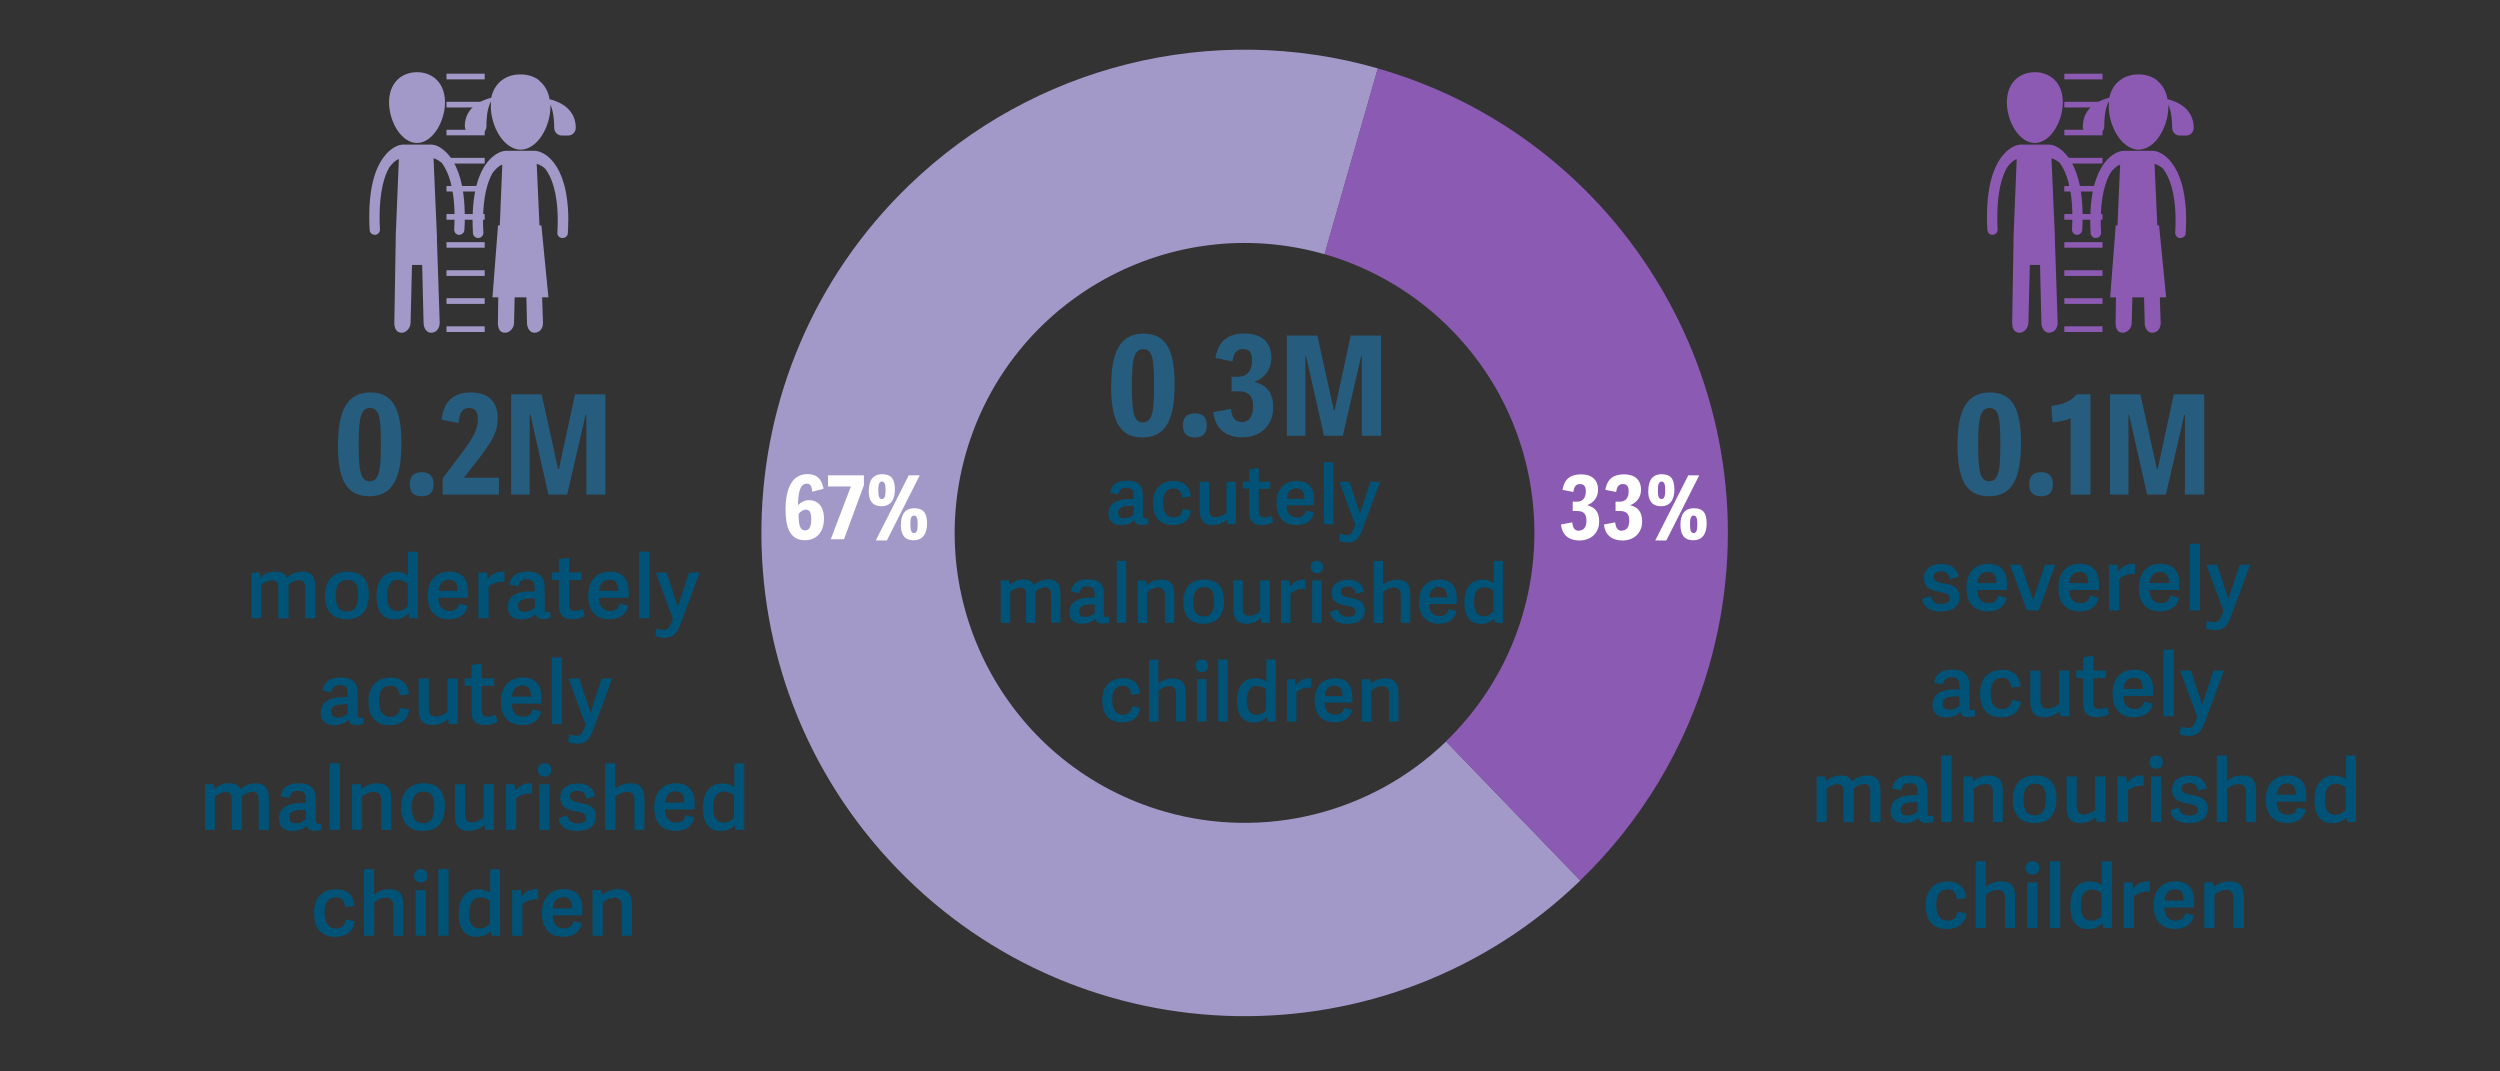 <?xml version="1.0" encoding="UTF-8"?><svg id="Layer_1" data-name="Layer 1" xmlns="http://www.w3.org/2000/svg" xmlns:xlink="http://www.w3.org/1999/xlink" viewBox="0 0 198.43 85.04"><rect x="0" y="0" width="198.43" height="85.04" fill="#333333" stroke="none"/><defs><style>.cls-1 {
        fill: none;
      }

      .cls-2 {
        fill: #005377;
      }

      .cls-3 {
        fill: #8b5ab3;
      }

      .cls-3, .cls-4 {
        fill-rule: evenodd;
      }

      .cls-5 {
        isolation: isolate;
      }

      .cls-6 {
        fill: #265c7d;
      }

      .cls-7 {
        fill: #fff;
      }

      .cls-4, .cls-8 {
        fill: #a399c9;
      }

      .cls-9 {
        fill: #8d5ab3;
      }

      .cls-10 {
        clip-path: url(#clippath);
      }</style><clipPath id="clippath"><polygon class="cls-1" points="83.35 3.88 59.81 26.62 60.08 57.44 77.8 75.79 84.63 82.86 112.25 82.62 126.34 69.02 137.41 58.32 137.07 18.88 128.75 10.28 122.25 3.54 83.35 3.88"/></clipPath></defs><g class="cls-10"><g><path class="cls-4" d="M125.43,69.89c-15.24,14.72-39.52,14.29-54.23-.95-14.72-15.24-14.29-39.52.95-54.23,9.86-9.52,24.04-13.06,37.22-9.28l-4.23,14.75c-12.22-3.5-24.96,3.56-28.47,15.78-3.5,12.22,3.56,24.96,15.78,28.46,7.9,2.27,16.42.14,22.33-5.57l10.66,11.04h0Z"/><path class="cls-3" d="M109.35,5.43c20.36,5.84,32.14,27.08,26.3,47.44-1.86,6.47-5.38,12.34-10.23,17.02l-10.66-11.04c9.14-8.83,9.4-23.4.57-32.54-2.81-2.91-6.33-5.02-10.21-6.14l4.23-14.75h0Z"/></g></g><g class="cls-5"><g class="cls-5"><g class="cls-5"><g class="cls-5"><path class="cls-6" d="M88.2,30.62c0-2.64.68-4.14,2.57-4.14s2.46,1.49,2.46,4.02c0,2.74-.65,4.22-2.56,4.22s-2.48-1.51-2.48-4.1h.01ZM91.6,30.56c0-2.05-.11-2.85-.87-2.85s-.89.97-.89,2.87c0,2.07.13,2.95.87,2.95.8,0,.89-.99.89-2.97Z"/><path class="cls-6" d="M94.84,34.72c-.65,0-.95-.32-.95-.95s.3-.96.95-.96.94.33.94.96-.3.95-.94.95Z"/><path class="cls-6" d="M98.57,33.5c.52,0,.89-.4.89-1.24s-.37-1.2-1.14-1.2h-.57v-1.16h.53c.75,0,1.1-.53,1.1-1.28,0-.55-.17-.92-.72-.92s-.75.4-.84.99l-1.35-.28c.25-1.49,1.14-1.94,2.33-1.94,1.32,0,2.11.67,2.11,1.94,0,.99-.63,1.64-1.3,1.88v.04c.91.23,1.45.84,1.45,1.99,0,1.47-1.03,2.39-2.46,2.39-1.1,0-2.13-.5-2.3-2l1.4-.26c.08.67.29,1.05.87,1.05Z"/><path class="cls-6" d="M108.09,34.59v-6.33h-.05l-1.46,6.33h-1.49l-1.43-6.35h-.05v6.35h-1.47v-7.96h2.42l1.31,5.93h.06l1.28-5.93h2.41v7.96h-1.53Z"/></g></g></g></g><g class="cls-5"><g class="cls-5"><g class="cls-5"><g class="cls-5"><path class="cls-6" d="M26.83,35.29c0-2.64.68-4.14,2.57-4.14s2.46,1.49,2.46,4.02c0,2.74-.65,4.22-2.56,4.22s-2.48-1.51-2.48-4.1h0ZM30.23,35.23c0-2.05-.11-2.85-.87-2.85s-.89.97-.89,2.87c0,2.07.13,2.95.87,2.95.8,0,.89-.99.89-2.97Z"/><path class="cls-6" d="M33.47,39.39c-.65,0-.95-.32-.95-.95s.3-.96.95-.96.94.33.94.96-.3.95-.94.95Z"/><path class="cls-6" d="M39.5,33.17c0,1.17-.42,1.84-1.68,3.47l-.97,1.24v.04h2.75v1.34h-4.46v-1.3l1.51-2c1-1.33,1.28-1.94,1.28-2.73,0-.53-.22-.85-.69-.85-.57,0-.76.41-.85,1.19l-1.33-.25c.13-1.45.92-2.17,2.32-2.17,1.49,0,2.12.84,2.12,2.01h0Z"/><path class="cls-6" d="M46.54,39.26v-6.33h-.06l-1.46,6.33h-1.49l-1.43-6.35h-.06v6.35h-1.47v-7.96h2.42l1.31,5.93h.06l1.28-5.93h2.41v7.96s-1.51,0-1.51,0Z"/></g></g></g></g><path class="cls-9" d="M173.51,17.52c0,.31,0,.64-.03.99,0,.21-.19.38-.42.38h-.02c-.23,0-.4-.2-.39-.42.02-.33.03-.64.03-.94,0-2.32-.52-3.5-.97-4.11-.11-.15-.47-.36-.7-.42l.22,4.89h.14l.56,5.71h-.5l.07,2.03c0,.43-.25.78-.69.78-.33,0-.58-.35-.58-.78l-.05-2.03h-.93l-.05,2.03c0,.43-.37.78-.7.78-.44,0-.58-.35-.58-.78l.03-2.03h-.46l.44-5.71h.14l.21-4.82c-.27.06-.67.49-.78.67-.38.67-.76,1.83-.76,3.79,0,.3,0,.61.03.94,0,.22-.16.41-.4.42h-.02c-.22,0-.4-.17-.41-.38-.02-.35-.03-.68-.03-.99,0-2.42.53-3.8,1.12-4.58s1.23-.93,1.31-.94h.03c.06-.02.13-.03.2-.03h2.28c.07,0,.13,0,.2.03h.04s.22.04.46.18c.24.13.55.37.84.76.59.78,1.13,2.16,1.13,4.58M165.31,10.03c0,.34.27.61.61.61h.49c.34,0,.61-.27.61-.61v-.04c0-.25,0-1.28.34-1.89,0-.02.02-.04.04-.06,0,.13-.02.26-.02.4,0,1.21.57,2.49,1.39,3.09.3.22.62.35.97.35h0c1.31,0,2.37-1.79,2.37-3.44v-.14c.28.62.3,1.56.3,1.81v.04c0,.34.27.61.61.61h.49c.34,0,.61-.27.61-.61,0-1.55-1.34-2.09-2.05-2.27h-.03c-.1-.62-.38-1.1-.77-1.43-.03-.03-.06-.07-.09-.1-.21-.16-.46-.27-.72-.35-.18-.05-.36-.08-.55-.09h-.27c-1.08.03-1.97.67-2.22,1.85-.69.17-2.1.7-2.1,2.28M161.51,11.35c-1.23,0-2.22-1.68-2.22-3.23s.99-2.39,2.22-2.39,2.22.84,2.22,2.39-1,3.23-2.22,3.23M164.87,18.64h-.02c-.23,0-.41-.21-.39-.44.02-.35.03-.67.03-.97,0-2.39-.52-3.61-.96-4.24-.11-.16-.47-.37-.7-.43l.27,6.19v.3l.22,6.55c0,.45-.25.81-.7.81-.33,0-.59-.36-.59-.81l-.11-4.57h-.81l-.11,4.57c0,.45-.37.81-.7.81-.45,0-.59-.36-.59-.81l.11-6.55v-.3l.25-6.12c-.27.06-.68.51-.78.69-.39.69-.76,1.89-.76,3.91,0,.31,0,.63.03.97,0,.23-.16.43-.39.44h-.02c-.22,0-.4-.17-.41-.4-.02-.36-.03-.7-.03-1.02,0-2.51.54-3.93,1.13-4.73.59-.81,1.23-.96,1.3-.98h.03c.06-.02.13-.03.2-.03h2.28c.07,0,.13,0,.19.03h.03c.07,0,.71.17,1.3.98s1.13,2.23,1.13,4.73c0,.32,0,.66-.03,1.02,0,.22-.19.4-.41.4"/><path class="cls-9" d="M163.85,5.85h3.03v.45h-3.03M163.85,8.08h3.03v.45h-3.03M163.85,10.3h3.03v.44h-3.03M163.85,12.53h3.03v.45h-3.03M163.85,14.76h3.03v.44h-3.03M163.85,16.99h3.03v.45h-3.03M163.85,19.22h3.03v.44h-3.03M163.85,21.45h3.03v.45h-3.03M163.85,23.67h3.03v.45h-3.03M163.85,25.9h3.03v.45h-3.03"/><g class="cls-5"><g class="cls-5"><g class="cls-5"><g class="cls-5"><path class="cls-6" d="M155.37,35.29c0-2.64.68-4.14,2.58-4.14s2.46,1.49,2.46,4.02c0,2.74-.65,4.22-2.56,4.22s-2.48-1.51-2.48-4.1h0ZM158.77,35.23c0-2.05-.11-2.85-.87-2.85s-.89.97-.89,2.87c0,2.07.13,2.95.87,2.95.8,0,.89-.99.89-2.97Z"/></g></g></g><g class="cls-5"><g class="cls-5"><g class="cls-5"><path class="cls-6" d="M162.01,39.39c-.65,0-.95-.32-.95-.95s.3-.96.95-.96.93.33.93.96-.3.95-.93.95Z"/></g></g></g><g class="cls-5"><g class="cls-5"><g class="cls-5"><path class="cls-6" d="M162.91,33.52l-.09-1.31c.83-.08,1.55-.34,2-.91h1.11v7.96h-1.58v-6.08c-.31.2-1.13.34-1.44.34Z"/><path class="cls-6" d="M173.42,39.26v-6.33h-.05l-1.46,6.33h-1.49l-1.43-6.35h-.05v6.35h-1.47v-7.96h2.42l1.31,5.93h.06l1.28-5.93h2.41v7.96h-1.53Z"/></g></g></g></g><path class="cls-8" d="M45.1,17.52c0,.31,0,.64-.03.99,0,.21-.19.38-.42.38h-.02c-.23,0-.41-.2-.39-.42.02-.33.03-.64.03-.94,0-2.32-.52-3.5-.97-4.11-.11-.15-.47-.36-.7-.42l.22,4.89h.15l.56,5.71h-.5l.07,2.03c0,.43-.25.78-.69.78-.33,0-.58-.35-.58-.78l-.05-2.03h-.93l-.05,2.03c0,.43-.37.78-.7.78-.44,0-.58-.35-.58-.78l.03-2.03h-.46l.44-5.71h.14l.2-4.82c-.27.06-.67.49-.78.67-.38.67-.75,1.83-.75,3.79,0,.3,0,.61.03.94,0,.22-.16.41-.4.42h-.02c-.22,0-.4-.17-.41-.38-.02-.35-.03-.68-.03-.99,0-2.42.53-3.8,1.12-4.58s1.23-.93,1.31-.94h.03c.06-.02.13-.03.19-.03h2.28c.07,0,.13,0,.19.03h.04s.22.04.46.18c.24.13.55.37.85.76.59.78,1.13,2.16,1.13,4.58M36.9,10.03c0,.34.27.61.61.61h.49c.34,0,.61-.27.61-.61v-.04c0-.25,0-1.28.34-1.89,0-.02.02-.04.03-.06,0,.13-.02.26-.02.4,0,1.21.57,2.49,1.39,3.09.3.22.62.35.97.35h0c1.31,0,2.37-1.79,2.37-3.44v-.14c.28.62.3,1.56.3,1.81v.04c0,.34.27.61.61.61h.49c.34,0,.61-.27.61-.61,0-1.55-1.34-2.09-2.05-2.27h-.03c-.1-.62-.38-1.1-.77-1.43-.03-.03-.06-.07-.09-.1-.21-.16-.46-.27-.72-.35-.18-.05-.36-.08-.56-.09h-.27c-1.08.03-1.97.67-2.22,1.85-.69.17-2.1.7-2.1,2.28M33.1,11.35c-1.23,0-2.22-1.68-2.22-3.23s1-2.39,2.22-2.39,2.22.84,2.22,2.39-1,3.23-2.22,3.23M36.46,18.64h-.02c-.23,0-.41-.21-.39-.44.02-.35.03-.67.03-.97,0-2.39-.52-3.61-.97-4.24-.11-.16-.47-.37-.7-.43l.27,6.19v.3l.22,6.55c0,.45-.25.81-.7.81-.33,0-.58-.36-.58-.81l-.11-4.57h-.81l-.11,4.57c0,.45-.37.81-.7.81-.45,0-.59-.36-.59-.81l.11-6.55v-.3l.25-6.12c-.27.06-.68.51-.78.69-.39.69-.75,1.89-.75,3.91,0,.31,0,.63.03.97,0,.23-.16.43-.39.44h-.02c-.22,0-.4-.17-.41-.4-.02-.36-.03-.7-.03-1.02,0-2.51.53-3.93,1.13-4.73.59-.81,1.23-.96,1.3-.98h.03c.06-.02.13-.03.19-.03h2.28c.07,0,.13,0,.19.03h.03c.07,0,.71.17,1.3.98s1.13,2.23,1.13,4.73c0,.32,0,.66-.03,1.02,0,.22-.2.4-.42.4"/><path class="cls-8" d="M35.44,5.85h3.03v.45h-3.03M35.44,8.08h3.03v.45h-3.03M35.44,10.3h3.03v.44h-3.03M35.44,12.53h3.03v.45h-3.03M35.44,14.76h3.03v.44h-3.03M35.44,16.99h3.03v.45h-3.03M35.44,19.22h3.03v.44h-3.03M35.44,21.45h3.03v.45h-3.03M35.44,23.67h3.03v.45h-3.03M35.44,25.9h3.03v.45h-3.03"/><g class="cls-5"><g class="cls-5"><g class="cls-5"><g class="cls-5"><path class="cls-7" d="M125.35,42.11c.33,0,.57-.25.57-.79s-.24-.76-.73-.76h-.36v-.74h.34c.48,0,.7-.34.7-.81,0-.35-.11-.59-.46-.59s-.48.25-.53.63l-.86-.17c.16-.95.73-1.23,1.48-1.23.84,0,1.34.43,1.34,1.23,0,.63-.4,1.04-.83,1.2v.03c.58.15.92.53.92,1.27,0,.94-.66,1.52-1.57,1.52-.7,0-1.36-.32-1.46-1.27l.89-.17c.05.43.18.67.55.67v-.02Z"/><path class="cls-7" d="M128.75,42.11c.33,0,.57-.25.57-.79s-.24-.76-.73-.76h-.36v-.74h.34c.48,0,.7-.34.7-.81,0-.35-.1-.59-.46-.59s-.48.25-.53.63l-.86-.17c.16-.95.73-1.23,1.49-1.23.84,0,1.34.43,1.34,1.23,0,.63-.4,1.04-.83,1.2v.03c.58.15.92.53.92,1.27,0,.94-.66,1.52-1.57,1.52-.7,0-1.36-.32-1.46-1.27l.89-.17c.05.43.18.67.55.67v-.02Z"/><path class="cls-7" d="M130.83,38.95c0-.81.32-1.31,1.06-1.31s1.01.4,1.01,1.22c0,.74-.29,1.32-1.06,1.32s-1.02-.5-1.02-1.23h.01ZM133.99,37.73h.88l-2.61,5.17h-.88l2.62-5.17h0ZM132.17,38.89c0-.46-.08-.67-.29-.67-.25,0-.29.34-.29.68,0,.48.06.71.29.71s.29-.26.29-.72ZM133.38,41.65c0-.81.32-1.31,1.07-1.31s1.01.4,1.01,1.22c0,.74-.29,1.32-1.06,1.32s-1.02-.5-1.02-1.23ZM134.72,41.59c0-.45-.08-.67-.29-.67-.26,0-.29.34-.29.68,0,.48.06.71.29.71s.29-.26.29-.72Z"/></g></g></g></g><g class="cls-5"><g class="cls-5"><g class="cls-5"><g class="cls-5"><path class="cls-7" d="M64.03,38.39c-.57,0-.68.84-.69,1.7.21-.22.52-.39.88-.39.67,0,1.18.47,1.18,1.46,0,1.15-.66,1.72-1.52,1.72-1.23,0-1.53-1.11-1.53-2.46s.37-2.79,1.74-2.79c.62,0,1.11.26,1.28,1.16l-.9.24c-.05-.48-.16-.65-.45-.65h0ZM63.91,42.1c.32,0,.48-.29.48-.88,0-.52-.12-.77-.43-.77-.22,0-.42.15-.57.34-.02.96.15,1.31.52,1.31Z"/></g></g></g><g class="cls-5"><g class="cls-5"><g class="cls-5"><path class="cls-7" d="M67.54,38.61h-1.82v-.88h2.85v.78l-1.58,4.29h-1.05l1.6-4.2h0Z"/><path class="cls-7" d="M68.96,38.95c0-.81.32-1.31,1.06-1.31s1.01.4,1.01,1.22c0,.74-.29,1.32-1.06,1.32s-1.02-.5-1.02-1.23h0ZM72.12,37.73h.88l-2.61,5.17h-.88l2.62-5.17h-.01ZM70.29,38.89c0-.46-.08-.67-.29-.67-.25,0-.29.34-.29.68,0,.48.06.71.29.71s.29-.26.29-.72ZM71.51,41.65c0-.81.32-1.31,1.06-1.31s1.01.4,1.01,1.22c0,.74-.29,1.32-1.06,1.32s-1.02-.5-1.02-1.23h0ZM72.84,41.59c0-.45-.08-.67-.29-.67-.26,0-.29.34-.29.68,0,.48.06.71.29.71s.29-.26.29-.72Z"/></g></g></g></g><g class="cls-5"><g class="cls-5"><g class="cls-5"><path class="cls-2" d="M155.47,45.78l-.7.18c-.08-.36-.22-.61-.69-.61-.44,0-.62.19-.62.43,0,.34.31.43.78.52.62.11,1.29.26,1.29,1.09,0,.75-.6,1.15-1.49,1.15s-1.37-.35-1.48-1.02l.69-.22c.09.34.24.64.82.64.4,0,.68-.13.68-.43,0-.36-.29-.43-.76-.52-.6-.11-1.29-.25-1.29-1.11,0-.76.64-1.12,1.39-1.12.84,0,1.23.4,1.37,1.03h0Z"/><path class="cls-2" d="M156.08,46.64c0-1.31.78-1.89,1.73-1.89,1.05,0,1.49.67,1.49,1.6,0,.15,0,.31-.02.48h-2.35c.02.76.39,1.04.91,1.04.46,0,.66-.22.74-.59l.69.17c-.14.69-.69,1.08-1.48,1.08-1.3,0-1.71-.9-1.71-1.89ZM158.46,46.28c0-.62-.22-.89-.7-.89-.41,0-.78.25-.82.89h1.52Z"/><path class="cls-2" d="M160.88,48.45l-1.34-3.62h.88l.95,2.83h0l.94-2.83h.82l-1.32,3.62h-.94Z"/><path class="cls-2" d="M163.38,46.64c0-1.31.78-1.89,1.73-1.89,1.05,0,1.49.67,1.49,1.6,0,.15,0,.31-.02.48h-2.35c.02.76.39,1.04.91,1.04.46,0,.66-.22.74-.59l.69.17c-.14.69-.69,1.08-1.48,1.08-1.3,0-1.71-.9-1.71-1.89ZM165.76,46.28c0-.62-.22-.89-.7-.89-.41,0-.78.25-.82.89h1.52Z"/><path class="cls-2" d="M169.48,45.57c-.46-.06-.97.11-1.27.37v2.51h-.81v-3.62h.68l.06.54c.29-.41.65-.62,1.18-.62h.15v.81h.01Z"/><path class="cls-2" d="M169.77,46.64c0-1.31.78-1.89,1.73-1.89,1.05,0,1.48.67,1.48,1.6,0,.15,0,.31-.02.48h-2.35c.02.76.38,1.04.91,1.04.46,0,.66-.22.74-.59l.69.17c-.14.69-.69,1.08-1.48,1.08-1.3,0-1.71-.9-1.71-1.89h.01ZM172.15,46.28c0-.62-.22-.89-.7-.89-.41,0-.78.25-.82.89h1.52Z"/><path class="cls-2" d="M174.61,48.45h-.81v-5.29h.81v5.29Z"/><path class="cls-2" d="M175.11,44.83h.87l.89,2.72h0l.89-2.72h.83c-.48,1.33-1.04,2.84-1.51,4.08-.29.8-.62,1.1-1.26,1.1-.27,0-.58-.07-.73-.14l.08-.6c.15.06.39.11.57.11.25,0,.44-.13.59-.5l.15-.38-1.36-3.68h-.01Z"/></g></g><g class="cls-5"><g class="cls-5"><path class="cls-2" d="M156.31,56.09c0,.2.04.28.22.28.06,0,.13,0,.22-.04l.03.48c-.14.07-.37.12-.57.12-.38,0-.55-.15-.61-.43-.25.27-.64.44-1.15.44-.91,0-1.07-.62-1.07-.97,0-.94.8-1.25,1.77-1.25.17,0,.27,0,.37,0v-.27c0-.44-.1-.69-.63-.69-.44,0-.59.18-.67.56l-.71-.13c.11-.68.55-1.04,1.44-1.04s1.36.36,1.36,1.26v1.67h0ZM155.53,55.28c-.07,0-.15,0-.34,0-.41,0-1,.05-1,.58,0,.25.11.48.54.48.33,0,.63-.17.79-.34v-.71h.01Z"/><path class="cls-2" d="M157.16,55.09c0-1.25.66-1.93,1.79-1.93.8,0,1.37.47,1.43,1.32l-.74.1c-.06-.48-.25-.78-.72-.78s-.92.24-.92,1.2.39,1.28.9,1.28c.45,0,.71-.22.8-.72l.7.14c-.12.87-.76,1.24-1.54,1.24-1.2,0-1.7-.77-1.7-1.85h0Z"/><path class="cls-2" d="M161.14,53.23h.81v2.33c0,.46.14.69.57.69.36,0,.74-.22.91-.38v-2.64h.81v3.62h-.7l-.06-.4c-.32.29-.74.48-1.24.48-.76,0-1.09-.41-1.09-1.23v-2.47h-.01Z"/><path class="cls-2" d="M167.39,56.68c-.18.12-.58.25-.96.25-.71,0-1.08-.32-1.08-1.09v-2.02h-.55v-.6h.55v-1.06l.8-.11v1.17h.98v.6h-.98v1.9c0,.36.09.55.48.55.22,0,.47-.08.62-.17l.13.57h.01Z"/><path class="cls-2" d="M167.68,55.04c0-1.31.78-1.89,1.73-1.89,1.05,0,1.49.67,1.49,1.6,0,.15,0,.31-.02.48h-2.35c.02.76.39,1.04.91,1.04.46,0,.66-.22.74-.59l.69.17c-.14.69-.69,1.08-1.48,1.08-1.3,0-1.71-.9-1.71-1.89ZM170.07,54.68c0-.62-.22-.89-.7-.89-.41,0-.78.25-.82.89h1.52Z"/><path class="cls-2" d="M172.53,56.85h-.81v-5.29h.81v5.29Z"/><path class="cls-2" d="M173.03,53.23h.87l.89,2.72h0l.89-2.72h.83c-.48,1.33-1.04,2.84-1.51,4.08-.29.8-.62,1.1-1.26,1.1-.27,0-.58-.07-.73-.14l.08-.6c.15.06.39.11.57.11.25,0,.44-.13.59-.5l.15-.38-1.36-3.68h-.01Z"/></g></g><g class="cls-5"><g class="cls-5"><path class="cls-2" d="M145,65.25h-.81v-3.62h.69l.03.37c.33-.26.71-.45,1.18-.45s.76.13.91.47c.32-.27.72-.47,1.21-.47.74,0,1.05.41,1.05,1.23v2.47h-.81v-2.35c0-.43-.11-.67-.5-.67-.29,0-.64.19-.82.35v2.68h-.8v-2.35c0-.43-.1-.67-.5-.67-.3,0-.67.2-.85.36v2.66h.02Z"/><path class="cls-2" d="M152.99,64.49c0,.2.04.28.22.28.06,0,.13-.01.22-.04l.03.48c-.14.07-.37.12-.57.12-.38,0-.55-.15-.61-.43-.25.27-.64.44-1.15.44-.91,0-1.07-.62-1.07-.97,0-.94.8-1.25,1.77-1.25.17,0,.27,0,.37,0v-.27c0-.44-.1-.69-.63-.69-.44,0-.59.18-.67.56l-.71-.13c.11-.68.55-1.04,1.44-1.04s1.36.36,1.36,1.26v1.67h0ZM152.2,63.68c-.07,0-.15,0-.34,0-.41,0-1,.05-1,.58,0,.25.11.48.54.48.33,0,.63-.17.79-.34v-.71h.01Z"/><path class="cls-2" d="M154.89,65.25h-.81v-5.29h.81v5.29Z"/><path class="cls-2" d="M158.99,65.25h-.81v-2.33c0-.46-.17-.69-.6-.69-.36,0-.74.22-.92.38v2.64h-.81v-3.62h.71l.04.38c.32-.26.76-.46,1.25-.46.78,0,1.12.41,1.12,1.23v2.46h.02Z"/><path class="cls-2" d="M159.76,63.46c0-1.16.6-1.91,1.8-1.91s1.67.75,1.67,1.82c0,1.19-.52,1.96-1.76,1.96s-1.71-.8-1.71-1.88h0ZM162.39,63.42c0-.9-.29-1.21-.86-1.21s-.93.34-.93,1.23.28,1.28.91,1.28c.55,0,.88-.36.88-1.3h0Z"/><path class="cls-2" d="M164.02,61.63h.81v2.33c0,.46.14.69.57.69.36,0,.74-.22.91-.38v-2.64h.81v3.62h-.7l-.06-.4c-.32.29-.74.48-1.24.48-.76,0-1.09-.41-1.09-1.23v-2.47h-.01Z"/><path class="cls-2" d="M170.16,62.37c-.46-.06-.97.11-1.27.37v2.51h-.81v-3.62h.68l.06.54c.29-.41.65-.62,1.18-.62h.15v.81h.01Z"/><path class="cls-2" d="M171.14,61.02c-.33,0-.53-.19-.53-.53s.2-.53.53-.53.53.19.53.53-.19.53-.53.53ZM171.54,65.25h-.81v-3.62h.81v3.62Z"/><path class="cls-2" d="M175.16,62.58l-.7.18c-.08-.36-.22-.61-.69-.61-.44,0-.62.19-.62.43,0,.34.31.43.79.52.62.11,1.29.26,1.29,1.09,0,.75-.6,1.15-1.49,1.15s-1.37-.35-1.48-1.02l.69-.22c.09.34.24.64.82.64.4,0,.68-.13.68-.43,0-.36-.29-.43-.76-.52-.59-.11-1.29-.25-1.29-1.11,0-.76.64-1.12,1.39-1.12.84,0,1.23.4,1.37,1.03h0Z"/><path class="cls-2" d="M179.09,65.25h-.81v-2.33c0-.46-.17-.69-.6-.69-.36,0-.74.22-.92.38v2.64h-.81v-5.29h.8v2.02c.31-.25.71-.43,1.21-.43.78,0,1.11.41,1.11,1.23v2.46h.02Z"/><path class="cls-2" d="M179.85,63.44c0-1.31.78-1.89,1.73-1.89,1.05,0,1.48.67,1.48,1.6,0,.15,0,.31-.02.48h-2.35c.02.76.38,1.04.91,1.04.46,0,.66-.22.74-.59l.69.17c-.14.69-.69,1.08-1.48,1.08-1.3,0-1.71-.9-1.71-1.89h.01ZM182.23,63.08c0-.62-.22-.89-.7-.89-.41,0-.78.25-.82.89h1.52Z"/><path class="cls-2" d="M186.98,65.25h-.67l-.06-.36h0c-.29.27-.64.45-1.14.45-.83,0-1.4-.53-1.4-1.83,0-1.44.74-1.95,1.53-1.95.41,0,.73.11.97.32v-1.91h.79v5.29h-.01ZM186.17,62.49c-.15-.12-.44-.28-.78-.28-.63,0-.86.53-.86,1.28s.25,1.19.83,1.19c.31,0,.62-.17.82-.37v-1.82h-.01Z"/></g></g><g class="cls-5"><g class="cls-5"><path class="cls-2" d="M152.84,71.89c0-1.25.66-1.93,1.79-1.93.8,0,1.37.47,1.43,1.32l-.74.1c-.06-.48-.25-.78-.72-.78s-.92.24-.92,1.2.39,1.28.9,1.28c.45,0,.71-.22.8-.72l.7.14c-.12.87-.76,1.24-1.54,1.24-1.2,0-1.69-.77-1.69-1.85h0Z"/><path class="cls-2" d="M159.95,73.65h-.81v-2.33c0-.46-.17-.69-.59-.69-.36,0-.74.22-.92.38v2.64h-.81v-5.29h.8v2.02c.32-.25.71-.43,1.21-.43.78,0,1.11.41,1.11,1.23v2.46h0Z"/><path class="cls-2" d="M161.32,69.42c-.33,0-.53-.19-.53-.53s.2-.53.53-.53.53.19.53.53-.19.53-.53.53ZM161.72,73.65h-.81v-3.62h.81v3.62Z"/><path class="cls-2" d="M163.52,73.65h-.81v-5.29h.81v5.29Z"/><path class="cls-2" d="M167.6,73.65h-.67l-.06-.36h0c-.29.27-.64.45-1.14.45-.83,0-1.4-.53-1.4-1.83,0-1.44.74-1.95,1.53-1.95.41,0,.73.11.97.32v-1.91h.79v5.29h-.01ZM166.8,70.89c-.15-.12-.44-.28-.78-.28-.63,0-.86.53-.86,1.28s.25,1.19.83,1.19c.31,0,.62-.17.82-.37v-1.82h-.01Z"/><path class="cls-2" d="M170.65,70.77c-.46-.06-.97.11-1.27.37v2.51h-.81v-3.62h.68l.06.54c.29-.41.65-.62,1.18-.62h.15v.81h.01Z"/><path class="cls-2" d="M170.94,71.84c0-1.31.78-1.89,1.73-1.89,1.05,0,1.49.67,1.49,1.6,0,.15,0,.31-.02.48h-2.35c.02.76.39,1.04.91,1.04.46,0,.66-.22.74-.59l.69.17c-.14.69-.69,1.08-1.48,1.08-1.3,0-1.71-.9-1.71-1.89ZM173.32,71.48c0-.62-.22-.89-.7-.89-.41,0-.78.25-.82.89h1.52Z"/><path class="cls-2" d="M178.09,73.65h-.81v-2.33c0-.46-.17-.69-.59-.69-.36,0-.74.22-.92.38v2.64h-.81v-3.62h.71l.04.38c.32-.26.76-.46,1.25-.46.78,0,1.12.41,1.12,1.23v2.46h0Z"/></g></g></g><g class="cls-5"><g class="cls-5"><g class="cls-5"><path class="cls-2" d="M90.72,40.9c0,.18.03.26.2.26.06,0,.12,0,.2-.04l.03.44c-.13.07-.35.11-.53.11-.35,0-.51-.14-.57-.4-.23.25-.6.41-1.07.41-.85,0-1-.57-1-.91,0-.87.74-1.16,1.65-1.16.16,0,.25,0,.35,0v-.25c0-.41-.09-.64-.59-.64-.41,0-.55.17-.62.52l-.66-.12c.1-.63.51-.97,1.34-.97s1.26.33,1.26,1.17v1.56h.01ZM89.99,40.15c-.07,0-.14,0-.31,0-.38,0-.93.05-.93.54,0,.23.1.45.5.45.31,0,.59-.16.74-.31v-.66h0Z"/><path class="cls-2" d="M91.52,39.97c0-1.17.61-1.8,1.67-1.8.74,0,1.27.44,1.33,1.23l-.69.1c-.05-.44-.23-.73-.67-.73s-.85.22-.85,1.11.36,1.19.83,1.19c.42,0,.66-.2.74-.67l.65.13c-.11.81-.71,1.15-1.43,1.15-1.11,0-1.58-.72-1.58-1.72h0Z"/><path class="cls-2" d="M95.22,38.24h.75v2.17c0,.42.13.64.53.64.33,0,.68-.2.85-.35v-2.46h.75v3.37h-.65l-.05-.37c-.29.27-.69.44-1.15.44-.7,0-1.02-.38-1.02-1.14v-2.3h0Z"/><path class="cls-2" d="M101.05,41.45c-.17.11-.53.23-.89.23-.66,0-1-.3-1-1.02v-1.88h-.52v-.55h.52v-.98l.75-.1v1.09h.91v.55h-.91v1.77c0,.33.08.51.45.51.2,0,.44-.08.57-.16l.12.53h0Z"/><path class="cls-2" d="M101.32,39.93c0-1.22.73-1.76,1.61-1.76.98,0,1.38.62,1.38,1.49,0,.14,0,.29-.02.45h-2.18c.02.71.36.96.85.96.43,0,.61-.2.69-.55l.64.16c-.13.64-.64,1-1.37,1-1.21,0-1.59-.83-1.59-1.76h-.01ZM103.54,39.59c0-.57-.2-.83-.65-.83-.38,0-.73.23-.76.83h1.41Z"/><path class="cls-2" d="M105.83,41.61h-.75v-4.92h.75v4.92Z"/><path class="cls-2" d="M106.3,38.24h.81l.83,2.53h0l.83-2.53h.77c-.45,1.24-.97,2.64-1.41,3.8-.27.74-.57,1.02-1.17,1.02-.25,0-.54-.07-.68-.13l.07-.56c.14.05.37.1.53.1.23,0,.41-.12.55-.46l.14-.35-1.26-3.42h0Z"/></g></g><g class="cls-5"><g class="cls-5"><path class="cls-2" d="M80.18,49.44h-.75v-3.37h.65l.03.34c.31-.24.66-.42,1.1-.42s.7.12.85.44c.29-.25.67-.44,1.13-.44.69,0,.98.38.98,1.14v2.3h-.75v-2.19c0-.4-.1-.62-.47-.62-.27,0-.6.18-.76.33v2.49h-.75v-2.19c0-.4-.09-.62-.46-.62-.28,0-.63.19-.79.34v2.48h0Z"/><path class="cls-2" d="M87.62,48.73c0,.18.03.26.2.26.06,0,.12,0,.2-.04l.03.44c-.13.07-.35.11-.53.11-.35,0-.51-.14-.57-.4-.23.25-.6.41-1.07.41-.85,0-1-.57-1-.91,0-.87.74-1.16,1.65-1.16.16,0,.25,0,.35,0v-.25c0-.41-.09-.64-.59-.64-.41,0-.55.17-.62.52l-.66-.12c.1-.63.51-.97,1.34-.97s1.26.33,1.26,1.17v1.56h.01ZM86.89,47.98c-.07,0-.14,0-.31,0-.38,0-.93.05-.93.54,0,.23.1.45.5.45.31,0,.59-.16.74-.31v-.66h0Z"/><path class="cls-2" d="M89.39,49.44h-.75v-4.92h.75v4.92Z"/><path class="cls-2" d="M93.21,49.44h-.75v-2.17c0-.42-.16-.64-.55-.64-.34,0-.69.21-.85.36v2.46h-.75v-3.37h.66l.03.35c.3-.24.7-.42,1.17-.42.73,0,1.04.38,1.04,1.15v2.29h0Z"/><path class="cls-2" d="M93.92,47.77c0-1.08.56-1.77,1.67-1.77s1.56.7,1.56,1.69c0,1.11-.48,1.82-1.64,1.82s-1.59-.74-1.59-1.75h0ZM96.37,47.73c0-.84-.27-1.13-.8-1.13s-.87.32-.87,1.14.26,1.19.85,1.19c.51,0,.82-.34.82-1.21h0Z"/><path class="cls-2" d="M97.89,46.07h.75v2.17c0,.42.13.64.53.64.33,0,.68-.2.85-.35v-2.46h.75v3.37h-.65l-.05-.37c-.29.27-.69.44-1.15.44-.7,0-1.02-.38-1.02-1.14v-2.3h0Z"/><path class="cls-2" d="M103.61,46.76c-.42-.05-.9.1-1.18.35v2.34h-.75v-3.37h.63l.06.5c.27-.38.61-.57,1.1-.57h.14s0,.75,0,.75Z"/><path class="cls-2" d="M104.52,45.51c-.31,0-.49-.18-.49-.5s.18-.49.49-.49.49.18.49.49-.18.5-.49.5ZM104.9,49.44h-.75v-3.37h.75v3.37Z"/><path class="cls-2" d="M108.27,46.96l-.65.17c-.08-.33-.2-.57-.64-.57-.41,0-.58.18-.58.4,0,.31.29.4.73.48.58.1,1.2.24,1.2,1.01,0,.7-.56,1.07-1.39,1.07s-1.27-.33-1.38-.95l.64-.21c.08.32.22.6.76.6.37,0,.63-.12.63-.4,0-.34-.27-.4-.7-.48-.55-.1-1.2-.23-1.2-1.03,0-.7.59-1.04,1.3-1.04.78,0,1.15.37,1.28.96h0Z"/><path class="cls-2" d="M111.93,49.44h-.75v-2.17c0-.42-.16-.64-.55-.64-.34,0-.69.21-.85.36v2.46h-.75v-4.92h.74v1.88c.29-.23.66-.4,1.13-.4.72,0,1.04.38,1.04,1.15v2.29h0Z"/><path class="cls-2" d="M112.64,47.76c0-1.22.73-1.76,1.61-1.76.98,0,1.38.62,1.38,1.49,0,.14,0,.29-.02.45h-2.18c.02.71.36.96.85.96.43,0,.61-.2.69-.55l.64.16c-.13.64-.65,1-1.38,1-1.21,0-1.59-.83-1.59-1.76h0ZM114.86,47.42c0-.57-.2-.83-.65-.83-.38,0-.73.23-.76.83h1.41Z"/><path class="cls-2" d="M119.28,49.44h-.63l-.05-.34h-.01c-.27.25-.6.42-1.06.42-.78,0-1.3-.49-1.3-1.71,0-1.34.69-1.81,1.42-1.81.38,0,.68.1.91.29v-1.77h.73v4.92h-.01ZM118.53,46.87c-.14-.11-.41-.26-.73-.26-.59,0-.8.49-.8,1.19s.23,1.11.77,1.11c.29,0,.58-.16.76-.35,0,0,0-1.69,0-1.69Z"/></g></g><g class="cls-5"><g class="cls-5"><path class="cls-2" d="M87.49,55.63c0-1.17.61-1.8,1.67-1.8.74,0,1.27.44,1.33,1.23l-.69.1c-.05-.44-.23-.73-.67-.73s-.85.22-.85,1.11.36,1.19.83,1.19c.42,0,.66-.2.74-.67l.65.13c-.11.81-.71,1.15-1.43,1.15-1.11,0-1.58-.72-1.58-1.72h0Z"/><path class="cls-2" d="M94.1,57.27h-.75v-2.17c0-.42-.16-.64-.55-.64-.34,0-.69.21-.85.36v2.46h-.75v-4.92h.74v1.88c.29-.23.66-.4,1.13-.4.72,0,1.04.38,1.04,1.15v2.29h0Z"/><path class="cls-2" d="M95.39,53.34c-.31,0-.49-.18-.49-.5s.18-.49.49-.49.49.18.49.49-.18.5-.49.5ZM95.76,57.27h-.75v-3.37h.75v3.37Z"/><path class="cls-2" d="M97.44,57.27h-.75v-4.92h.75v4.92Z"/><path class="cls-2" d="M101.24,57.27h-.63l-.05-.34h-.01c-.27.25-.6.42-1.06.42-.78,0-1.3-.49-1.3-1.71,0-1.34.69-1.81,1.42-1.81.38,0,.68.1.91.29v-1.77h.73v4.92h-.01ZM100.49,54.7c-.14-.11-.41-.26-.73-.26-.59,0-.8.49-.8,1.19s.23,1.11.77,1.11c.29,0,.58-.16.76-.35,0,0,0-1.69,0-1.69Z"/><path class="cls-2" d="M104.08,54.59c-.42-.05-.9.1-1.18.35v2.34h-.75v-3.37h.63l.06.5c.27-.38.61-.57,1.1-.57h.14s0,.75,0,.75Z"/><path class="cls-2" d="M104.35,55.59c0-1.22.73-1.76,1.61-1.76.98,0,1.38.62,1.38,1.49,0,.14,0,.29-.02.45h-2.18c.02.71.36.96.85.96.43,0,.61-.2.69-.55l.64.16c-.13.64-.65,1-1.38,1-1.21,0-1.59-.83-1.59-1.76h0ZM106.56,55.25c0-.57-.2-.83-.65-.83-.38,0-.73.23-.76.83h1.41Z"/><path class="cls-2" d="M111,57.27h-.75v-2.17c0-.42-.16-.64-.55-.64-.34,0-.69.21-.85.36v2.46h-.75v-3.37h.66l.03.35c.3-.24.7-.42,1.17-.42.73,0,1.04.38,1.04,1.15v2.29h0Z"/></g></g></g><g class="cls-5"><g class="cls-5"><g class="cls-5"><path class="cls-2" d="M20.77,49.07h-.81v-3.62h.69l.03.37c.33-.26.71-.45,1.18-.45s.76.13.91.47c.31-.27.72-.47,1.21-.47.74,0,1.05.41,1.05,1.23v2.47h-.81v-2.35c0-.43-.1-.67-.5-.67-.29,0-.64.19-.82.35v2.68h-.81v-2.35c0-.43-.1-.67-.5-.67-.3,0-.67.2-.85.36v2.66h.03Z"/><path class="cls-2" d="M25.8,47.28c0-1.16.6-1.91,1.8-1.91s1.67.75,1.67,1.82c0,1.19-.52,1.96-1.76,1.96s-1.71-.8-1.71-1.88h0ZM28.43,47.24c0-.9-.29-1.21-.86-1.21s-.93.34-.93,1.23.28,1.28.91,1.28c.55,0,.88-.36.88-1.3Z"/><path class="cls-2" d="M33.17,49.07h-.67l-.06-.36h-.01c-.29.27-.64.45-1.14.45-.83,0-1.4-.53-1.4-1.83,0-1.44.74-1.95,1.53-1.95.41,0,.73.11.97.32v-1.91h.78v5.29h0ZM32.36,46.31c-.15-.12-.44-.28-.78-.28-.63,0-.86.53-.86,1.28s.25,1.19.83,1.19c.31,0,.62-.17.82-.37v-1.82h0Z"/><path class="cls-2" d="M33.95,47.26c0-1.31.78-1.89,1.73-1.89,1.05,0,1.48.67,1.48,1.6,0,.15,0,.31-.02.48h-2.35c.02.76.39,1.04.91,1.04.46,0,.66-.22.74-.59l.69.17c-.14.69-.69,1.08-1.48,1.08-1.3,0-1.71-.9-1.71-1.89h0ZM36.33,46.9c0-.62-.22-.89-.7-.89-.41,0-.78.25-.82.89h1.52Z"/><path class="cls-2" d="M40.05,46.19c-.46-.06-.97.11-1.27.37v2.51h-.81v-3.62h.68l.06.54c.29-.41.65-.62,1.18-.62h.15v.81h0Z"/><path class="cls-2" d="M43.23,48.31c0,.2.04.28.22.28.06,0,.13,0,.22-.04l.03.48c-.14.07-.37.12-.57.12-.38,0-.55-.15-.61-.43-.25.27-.64.44-1.15.44-.91,0-1.07-.62-1.07-.97,0-.94.8-1.25,1.77-1.25.17,0,.27,0,.37,0v-.27c0-.44-.1-.69-.63-.69-.44,0-.59.18-.67.56l-.71-.13c.11-.68.55-1.04,1.44-1.04s1.36.36,1.36,1.26v1.67h0ZM42.45,47.5c-.07,0-.15,0-.34,0-.41,0-.99.05-.99.58,0,.25.11.48.54.48.33,0,.63-.17.79-.34v-.71Z"/><path class="cls-2" d="M46.4,48.9c-.18.12-.57.25-.96.25-.71,0-1.08-.32-1.08-1.09v-2.02h-.55v-.6h.55v-1.06l.81-.11v1.17h.98v.6h-.98v1.9c0,.36.09.55.48.55.22,0,.47-.08.62-.17l.13.57h0Z"/><path class="cls-2" d="M46.69,47.26c0-1.31.78-1.89,1.73-1.89,1.05,0,1.48.67,1.48,1.6,0,.15,0,.31-.02.48h-2.35c.02.76.39,1.04.91,1.04.46,0,.66-.22.74-.59l.69.17c-.14.69-.69,1.08-1.48,1.08-1.3,0-1.71-.9-1.71-1.89h0ZM49.07,46.9c0-.62-.22-.89-.7-.89-.41,0-.78.25-.82.89h1.52Z"/><path class="cls-2" d="M51.54,49.07h-.81v-5.29h.81v5.29Z"/><path class="cls-2" d="M52.04,45.45h.87l.89,2.72h0l.89-2.72h.83c-.48,1.33-1.04,2.84-1.51,4.08-.29.8-.62,1.1-1.26,1.1-.27,0-.58-.07-.73-.14l.08-.6c.15.06.39.11.57.11.25,0,.44-.13.59-.5l.15-.38-1.36-3.68h-.01Z"/></g></g><g class="cls-5"><g class="cls-5"><path class="cls-2" d="M28.39,56.71c0,.2.04.28.22.28.06,0,.13,0,.22-.04l.03.48c-.14.07-.37.12-.57.12-.38,0-.55-.15-.61-.43-.25.27-.64.44-1.15.44-.91,0-1.07-.62-1.07-.97,0-.94.8-1.25,1.77-1.25.17,0,.27,0,.37,0v-.27c0-.44-.1-.69-.63-.69-.44,0-.59.18-.67.56l-.71-.13c.11-.68.55-1.04,1.44-1.04s1.36.36,1.36,1.26v1.67h0ZM27.61,55.9c-.07,0-.15,0-.34,0-.41,0-.99.05-.99.58,0,.25.11.48.54.48.33,0,.63-.17.79-.34,0,0,0-.71,0-.71Z"/><path class="cls-2" d="M29.24,55.71c0-1.25.66-1.93,1.79-1.93.8,0,1.37.47,1.43,1.32l-.74.1c-.06-.48-.25-.78-.72-.78s-.92.24-.92,1.2.39,1.28.9,1.28c.45,0,.71-.22.8-.72l.7.14c-.12.87-.76,1.24-1.54,1.24-1.2,0-1.69-.77-1.69-1.85h0Z"/><path class="cls-2" d="M33.22,53.85h.81v2.33c0,.46.14.69.57.69.36,0,.74-.22.91-.38v-2.64h.81v3.62h-.7l-.06-.4c-.32.29-.74.48-1.24.48-.76,0-1.09-.41-1.09-1.23v-2.47h0Z"/><path class="cls-2" d="M39.47,57.3c-.18.12-.57.25-.96.25-.71,0-1.08-.32-1.08-1.09v-2.02h-.55v-.6h.55v-1.06l.81-.11v1.17h.98v.6h-.98v1.9c0,.36.09.55.48.55.22,0,.47-.08.62-.17l.13.57h0Z"/><path class="cls-2" d="M39.77,55.66c0-1.31.78-1.89,1.73-1.89,1.05,0,1.48.67,1.48,1.6,0,.15,0,.31-.02.48h-2.35c.02.76.39,1.04.91,1.04.46,0,.66-.22.74-.59l.69.17c-.14.69-.69,1.08-1.48,1.08-1.3,0-1.71-.9-1.71-1.89h0ZM42.15,55.3c0-.62-.22-.89-.7-.89-.41,0-.78.25-.82.89h1.52Z"/><path class="cls-2" d="M44.61,57.47h-.81v-5.29h.81v5.29Z"/><path class="cls-2" d="M45.11,53.85h.87l.89,2.72h0l.89-2.72h.83c-.48,1.33-1.04,2.84-1.51,4.08-.29.8-.62,1.1-1.26,1.1-.27,0-.58-.07-.73-.14l.08-.6c.15.06.39.11.57.11.25,0,.44-.13.59-.5l.15-.38-1.36-3.68h-.01Z"/></g></g><g class="cls-5"><g class="cls-5"><path class="cls-2" d="M17.08,65.87h-.81v-3.62h.69l.03.37c.33-.26.71-.45,1.18-.45s.76.13.91.47c.31-.27.72-.47,1.21-.47.74,0,1.05.41,1.05,1.23v2.47h-.81v-2.35c0-.43-.1-.67-.5-.67-.29,0-.64.19-.82.35v2.68h-.81v-2.35c0-.43-.1-.67-.5-.67-.3,0-.67.2-.85.36v2.66h.03Z"/><path class="cls-2" d="M25.07,65.11c0,.2.04.28.22.28.06,0,.13-.01.22-.04l.03.48c-.14.07-.37.12-.57.12-.38,0-.55-.15-.61-.43-.25.27-.64.44-1.15.44-.91,0-1.07-.62-1.07-.97,0-.94.8-1.25,1.77-1.25.17,0,.27,0,.37,0v-.27c0-.44-.1-.69-.63-.69-.44,0-.59.18-.67.56l-.71-.13c.11-.68.55-1.04,1.44-1.04s1.36.36,1.36,1.26c0,0,0,1.67,0,1.67ZM24.28,64.3c-.07,0-.15-.01-.34-.01-.41,0-.99.05-.99.58,0,.25.11.48.54.48.33,0,.63-.17.79-.34,0,0,0-.71,0-.71Z"/><path class="cls-2" d="M26.97,65.87h-.81v-5.29h.81v5.29Z"/><path class="cls-2" d="M31.07,65.87h-.81v-2.33c0-.46-.17-.69-.6-.69-.36,0-.74.22-.92.38v2.64h-.81v-3.62h.71l.04.38c.32-.26.76-.46,1.25-.46.78,0,1.12.41,1.12,1.23v2.46h.02Z"/><path class="cls-2" d="M31.84,64.08c0-1.16.6-1.91,1.8-1.91s1.67.75,1.67,1.82c0,1.19-.52,1.96-1.76,1.96s-1.71-.8-1.71-1.88h0ZM34.47,64.04c0-.9-.29-1.21-.86-1.21s-.93.34-.93,1.23.28,1.28.91,1.28c.55,0,.88-.36.88-1.3Z"/><path class="cls-2" d="M36.1,62.25h.81v2.33c0,.46.14.69.57.69.36,0,.74-.22.91-.38v-2.64h.81v3.62h-.7l-.06-.4c-.32.29-.74.48-1.24.48-.76,0-1.09-.41-1.09-1.23v-2.47h0Z"/><path class="cls-2" d="M42.24,62.99c-.46-.06-.97.11-1.27.37v2.51h-.81v-3.62h.68l.06.54c.29-.41.65-.62,1.18-.62h.15v.81h0Z"/><path class="cls-2" d="M43.22,61.64c-.33,0-.53-.19-.53-.53s.2-.53.53-.53.53.19.53.53-.19.53-.53.53ZM43.62,65.87h-.81v-3.62h.81v3.62Z"/><path class="cls-2" d="M47.24,63.2l-.7.18c-.08-.36-.22-.61-.69-.61-.44,0-.62.19-.62.43,0,.34.31.43.78.52.62.11,1.29.26,1.29,1.09,0,.75-.6,1.15-1.49,1.15s-1.37-.35-1.48-1.02l.69-.22c.09.34.24.64.82.64.4,0,.68-.13.68-.43,0-.36-.29-.43-.76-.52-.6-.11-1.29-.25-1.29-1.11,0-.76.64-1.12,1.39-1.12.84,0,1.23.4,1.37,1.03h.01Z"/><path class="cls-2" d="M51.17,65.87h-.81v-2.33c0-.46-.17-.69-.6-.69-.36,0-.74.22-.92.38v2.64h-.81v-5.29h.8v2.02c.31-.25.71-.43,1.21-.43.78,0,1.11.41,1.11,1.23v2.46h.02Z"/><path class="cls-2" d="M51.93,64.06c0-1.31.78-1.89,1.73-1.89,1.05,0,1.48.67,1.48,1.6,0,.15,0,.31-.02.48h-2.35c.02.76.39,1.04.91,1.04.46,0,.66-.22.74-.59l.69.17c-.14.69-.69,1.08-1.48,1.08-1.3,0-1.71-.9-1.71-1.89h0ZM54.31,63.7c0-.62-.22-.89-.7-.89-.41,0-.78.25-.82.89h1.52Z"/><path class="cls-2" d="M59.06,65.87h-.67l-.06-.36h0c-.29.27-.64.45-1.14.45-.83,0-1.4-.53-1.4-1.83,0-1.44.74-1.95,1.53-1.95.41,0,.73.11.97.32v-1.91h.78v5.29h0ZM58.25,63.11c-.15-.12-.44-.28-.78-.28-.63,0-.86.53-.86,1.28s.25,1.19.83,1.19c.31,0,.62-.17.82-.37v-1.82h-.01Z"/></g></g><g class="cls-5"><g class="cls-5"><path class="cls-2" d="M24.92,72.51c0-1.25.66-1.93,1.79-1.93.8,0,1.37.47,1.43,1.32l-.74.1c-.06-.48-.25-.78-.72-.78s-.92.24-.92,1.2.39,1.28.9,1.28c.45,0,.71-.22.8-.72l.7.14c-.12.87-.76,1.24-1.54,1.24-1.2,0-1.69-.77-1.69-1.85h0Z"/><path class="cls-2" d="M32.03,74.27h-.81v-2.33c0-.46-.17-.69-.6-.69-.36,0-.74.22-.92.38v2.64h-.81v-5.29h.8v2.02c.31-.25.71-.43,1.21-.43.78,0,1.11.41,1.11,1.23v2.46h.02Z"/><path class="cls-2" d="M33.4,70.04c-.33,0-.53-.19-.53-.53s.2-.53.53-.53.53.19.53.53-.19.53-.53.53ZM33.8,74.27h-.81v-3.62h.81v3.62Z"/><path class="cls-2" d="M35.6,74.27h-.81v-5.29h.81v5.29Z"/><path class="cls-2" d="M39.68,74.27h-.67l-.06-.36h0c-.29.27-.64.45-1.14.45-.83,0-1.4-.53-1.4-1.83,0-1.44.74-1.95,1.53-1.95.41,0,.73.11.97.32v-1.91h.78v5.29h0ZM38.88,71.51c-.15-.12-.44-.28-.78-.28-.63,0-.86.53-.86,1.28s.25,1.19.83,1.19c.31,0,.62-.17.82-.37v-1.82h-.01Z"/><path class="cls-2" d="M42.73,71.39c-.46-.06-.97.11-1.27.37v2.51h-.81v-3.62h.68l.06.54c.29-.41.65-.62,1.18-.62h.15v.81h0Z"/><path class="cls-2" d="M43.02,72.46c0-1.31.78-1.89,1.73-1.89,1.05,0,1.48.67,1.48,1.6,0,.15,0,.31-.02.48h-2.35c.02.76.39,1.04.91,1.04.46,0,.66-.22.74-.59l.69.17c-.14.69-.69,1.08-1.48,1.08-1.3,0-1.71-.9-1.71-1.89h0ZM45.4,72.1c0-.62-.22-.89-.7-.89-.41,0-.78.25-.82.89h1.52Z"/><path class="cls-2" d="M50.17,74.27h-.81v-2.33c0-.46-.17-.69-.6-.69-.36,0-.74.22-.92.38v2.64h-.81v-3.62h.71l.04.38c.32-.26.76-.46,1.25-.46.78,0,1.12.41,1.12,1.23v2.46h.02Z"/></g></g></g></svg>